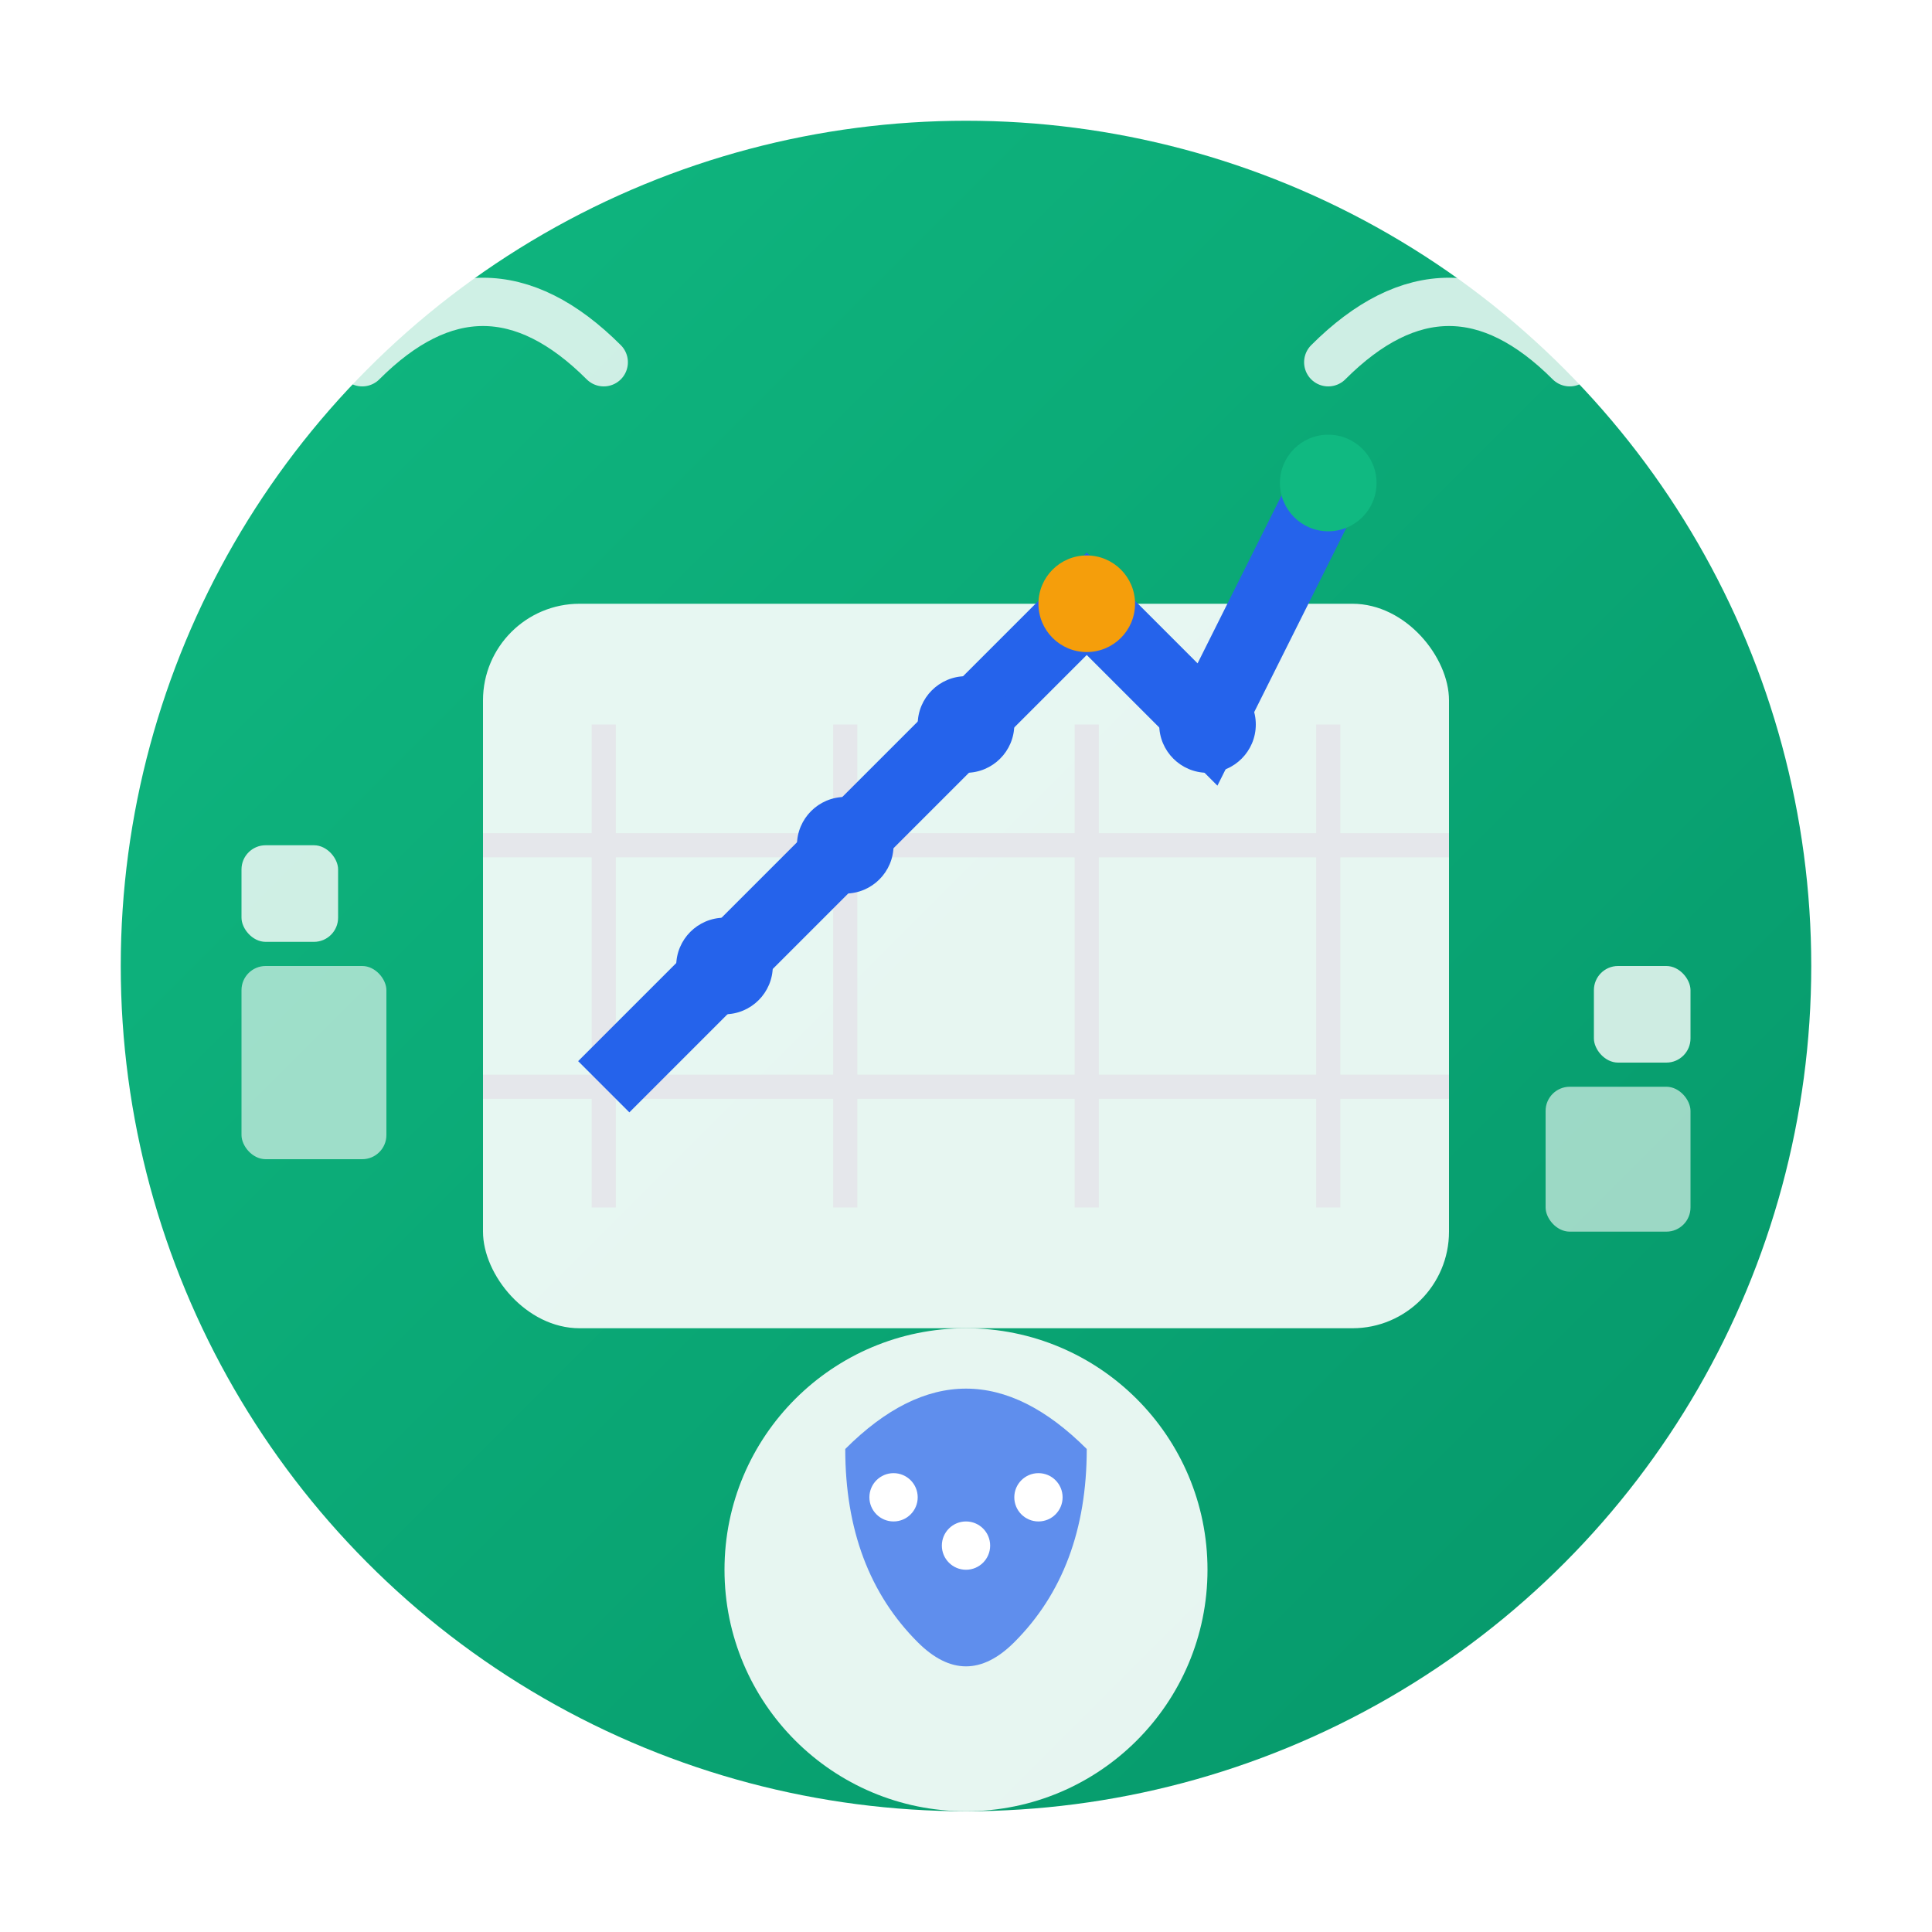 <svg width="80" height="80" viewBox="0 0 80 80" fill="none" xmlns="http://www.w3.org/2000/svg">
  <defs>
    <linearGradient id="serviceGradient2" x1="0%" y1="0%" x2="100%" y2="100%">
      <stop offset="0%" style="stop-color:#10b981;stop-opacity:1" />
      <stop offset="100%" style="stop-color:#059669;stop-opacity:1" />
    </linearGradient>
    <filter id="glow2">
      <feGaussianBlur stdDeviation="2" result="coloredBlur"/>
      <feMerge> 
        <feMergeNode in="coloredBlur"/>
        <feMergeNode in="SourceGraphic"/>
      </feMerge>
    </filter>
  </defs>
  
  <!-- Background circle -->
  <circle cx="40" cy="40" r="35" fill="url(#serviceGradient2)" filter="url(#glow2)"/>
  
  <!-- Chart background -->
  <rect x="20" y="25" width="40" height="30" rx="4" fill="white" opacity="0.9"/>
  
  <!-- Chart grid lines -->
  <line x1="25" y1="30" x2="25" y2="50" stroke="#e5e7eb" stroke-width="1"/>
  <line x1="35" y1="30" x2="35" y2="50" stroke="#e5e7eb" stroke-width="1"/>
  <line x1="45" y1="30" x2="45" y2="50" stroke="#e5e7eb" stroke-width="1"/>
  <line x1="55" y1="30" x2="55" y2="50" stroke="#e5e7eb" stroke-width="1"/>
  
  <line x1="20" y1="35" x2="60" y2="35" stroke="#e5e7eb" stroke-width="1"/>
  <line x1="20" y1="45" x2="60" y2="45" stroke="#e5e7eb" stroke-width="1"/>
  
  <!-- Analytics line chart -->
  <polyline points="25,45 30,40 35,35 40,30 45,25 50,30 55,20" 
            stroke="#2563eb" stroke-width="3" fill="none"/>
  
  <!-- Data points -->
  <circle cx="30" cy="40" r="2" fill="#2563eb"/>
  <circle cx="35" cy="35" r="2" fill="#2563eb"/>
  <circle cx="40" cy="30" r="2" fill="#2563eb"/>
  <circle cx="45" cy="25" r="2" fill="#f59e0b"/>
  <circle cx="50" cy="30" r="2" fill="#2563eb"/>
  <circle cx="55" cy="20" r="2" fill="#10b981"/>
  
  <!-- AI/Analytics brain symbol -->
  <circle cx="40" cy="65" r="10" fill="white" opacity="0.9"/>
  <path d="M 35 60 Q 40 55 45 60 Q 45 65 42 68 Q 40 70 38 68 Q 35 65 35 60" 
        fill="#2563eb" opacity="0.7"/>
  
  <!-- Brain connections -->
  <circle cx="37" cy="62" r="1" fill="white"/>
  <circle cx="40" cy="64" r="1" fill="white"/>
  <circle cx="43" cy="62" r="1" fill="white"/>
  
  <!-- Data streams -->
  <path d="M 15 15 Q 20 10 25 15" stroke="white" stroke-width="2" fill="none" stroke-linecap="round" opacity="0.8"/>
  <path d="M 65 15 Q 60 10 55 15" stroke="white" stroke-width="2" fill="none" stroke-linecap="round" opacity="0.8"/>
  
  <!-- Analytics symbols -->
  <rect x="10" y="40" width="6" height="8" rx="1" fill="white" opacity="0.6"/>
  <rect x="10" y="35" width="4" height="4" rx="1" fill="white" opacity="0.8"/>
  
  <rect x="64" y="45" width="6" height="6" rx="1" fill="white" opacity="0.6"/>
  <rect x="66" y="40" width="4" height="4" rx="1" fill="white" opacity="0.8"/>
</svg>
